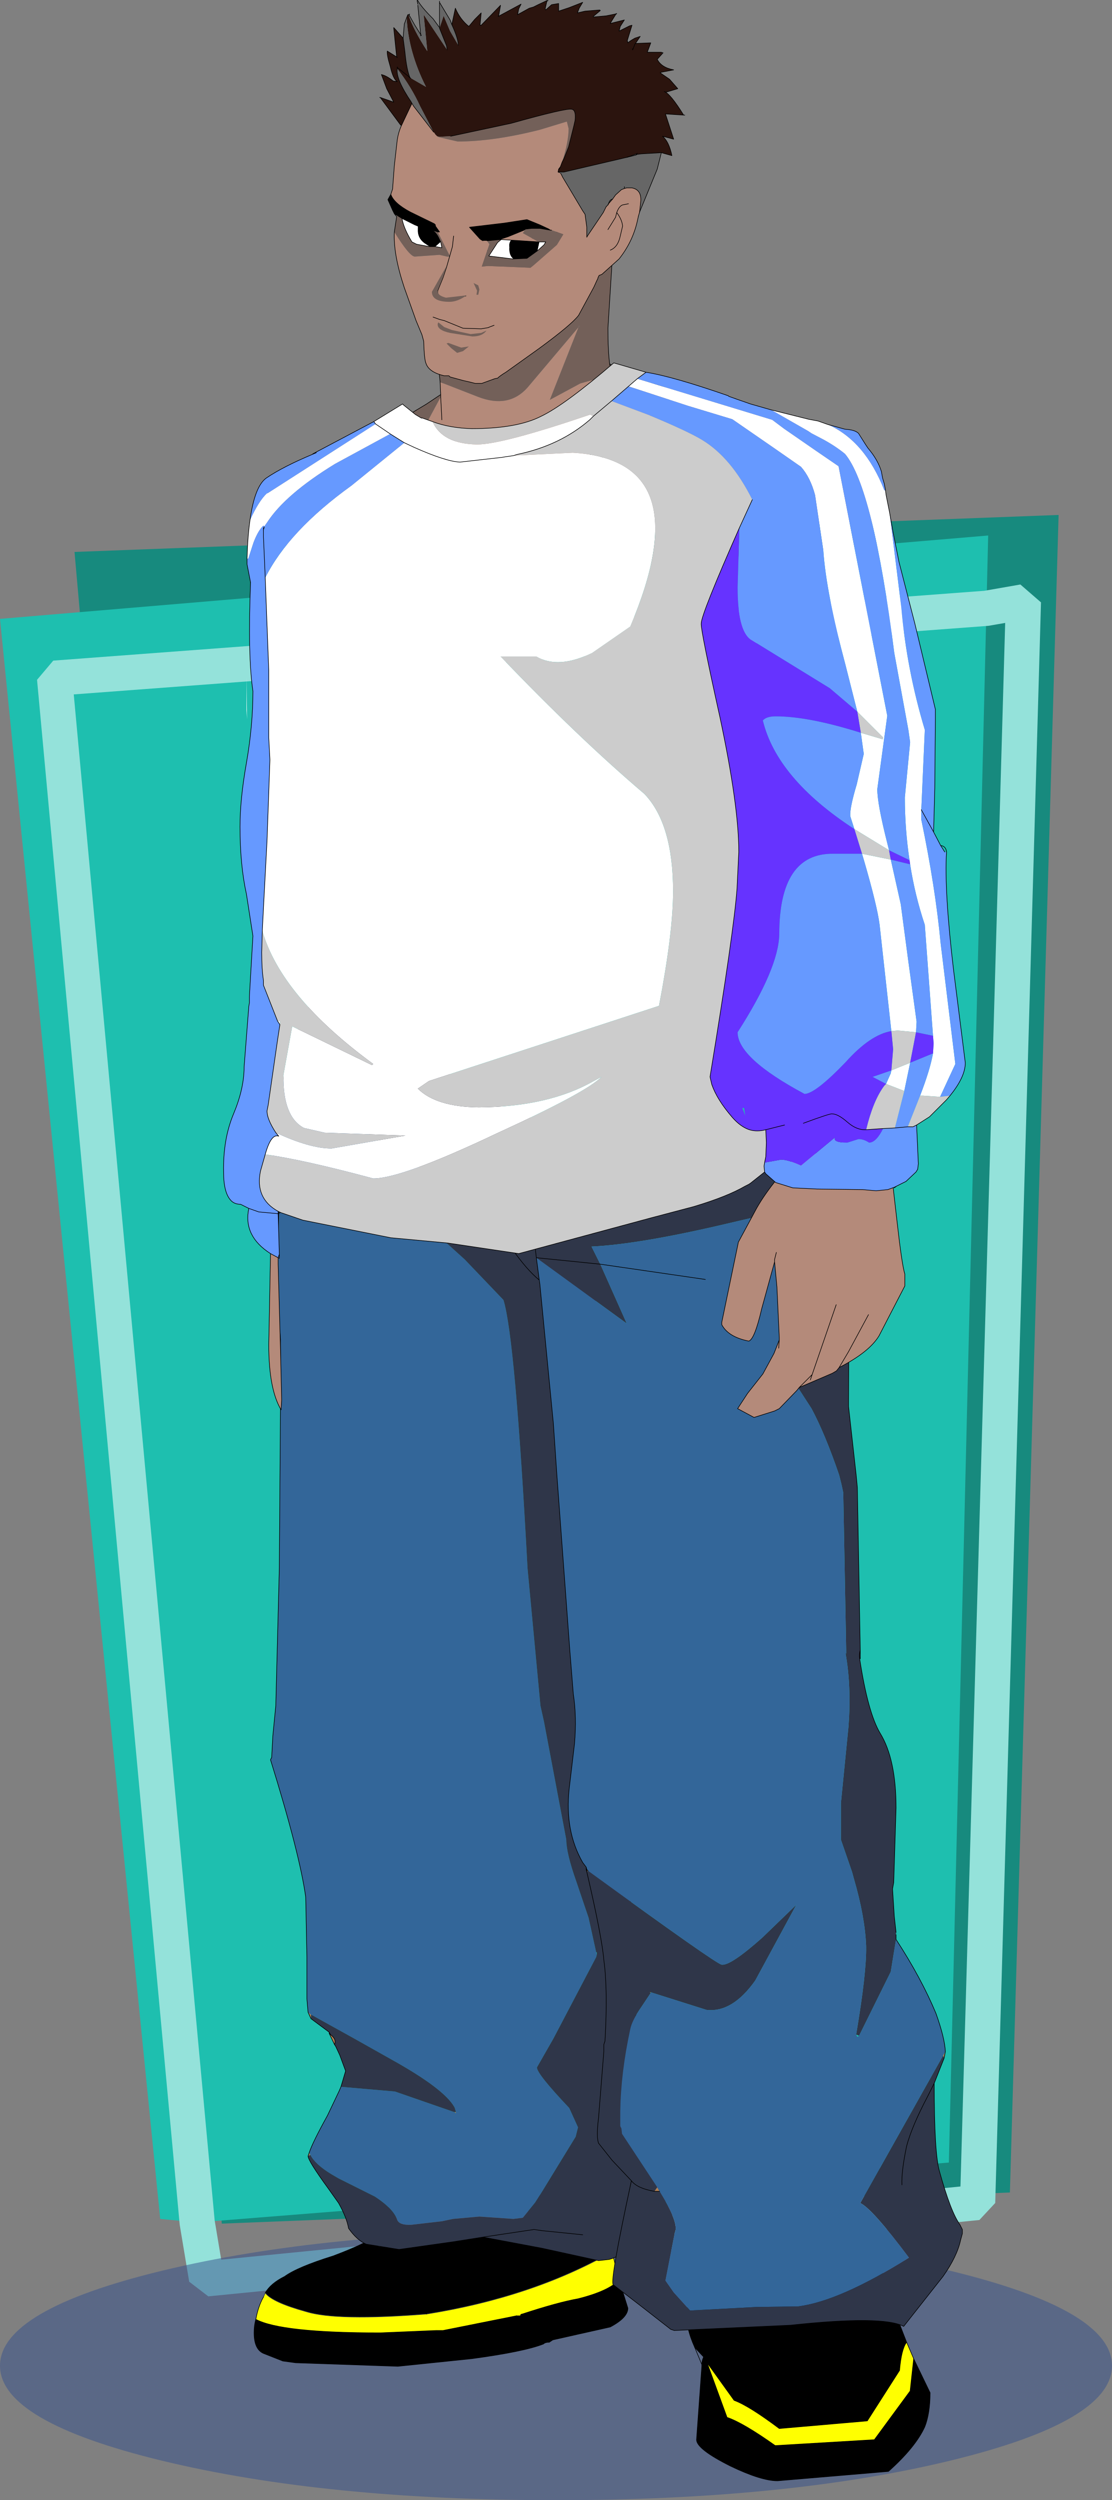 <?xml version="1.0" encoding="UTF-8" standalone="no"?>
<svg xmlns:xlink="http://www.w3.org/1999/xlink" height="212.9px" width="94.75px" xmlns="http://www.w3.org/2000/svg">
  <rect width="100%" height="100%" fill="#808080" stroke="none"/>
  <g transform="matrix(1.0, 0.0, 0.0, 1.0, -27.25, 3.05)">
    <path d="M46.15 186.3 L33.6 43.95 117.45 40.8 113.3 183.65 46.15 186.3" fill="#178a7e" fill-rule="evenodd" stroke="none"/>
    <path d="M44.05 186.2 L40.9 185.9 27.25 49.65 111.45 42.55 111.3 48.75 108.1 181.1 44.05 186.2 31.9 54.7 111.3 48.75 31.9 54.7 44.05 186.2" fill="#1ebfaf" fill-rule="evenodd" stroke="none"/>
    <path d="M111.3 48.75 L114.45 48.2 110.55 184.5 44.85 191.0 44.05 186.2 31.9 54.7 111.3 48.75" fill="none" stroke="#94e2da" stroke-linecap="round" stroke-linejoin="bevel" stroke-width="3.0"/>
    <path d="M108.15 190.3 Q122.0 193.65 122.0 198.4 122.0 203.15 108.15 206.5 94.25 209.85 74.6 209.85 55.0 209.85 41.1 206.5 27.25 203.15 27.25 198.4 27.25 193.65 41.1 190.3 55.0 186.95 74.6 186.95 94.25 186.95 108.15 190.3" fill="#37528c" fill-opacity="0.514" fill-rule="evenodd" stroke="none"/>
    <path d="M80.0 191.1 L80.75 193.5 Q80.75 194.3 79.25 195.1 L76.35 195.75 74.35 196.2 74.05 196.4 Q73.7 196.4 73.55 196.55 71.9 197.2 67.45 197.8 L61.15 198.45 52.45 198.15 51.35 198.0 49.7 197.35 Q48.9 197.0 48.9 195.6 48.9 194.95 49.05 194.45 51.2 195.6 59.65 195.6 L64.4 195.4 65.0 195.4 71.25 194.15 71.6 194.15 Q71.6 194.0 71.75 194.0 74.8 193.0 76.5 192.7 79.1 192.05 80.0 191.1 M79.4 188.7 Q72.65 192.55 63.6 194.0 55.95 194.6 53.35 193.8 50.45 193.0 49.85 192.2 50.3 191.4 51.5 190.8 52.6 190.0 55.65 189.05 58.7 187.9 59.35 187.25 59.95 186.65 59.5 187.25 59.2 188.4 59.65 188.25 L59.8 188.25 Q62.25 186.8 63.6 186.45 L74.05 185.85 76.5 186.15 78.8 186.45 79.4 188.7 M63.6 194.0 Q62.4 191.25 61.15 190.3 60.1 189.35 59.8 188.25 60.1 189.35 61.15 190.3 62.4 191.25 63.6 194.0" fill="#000000" fill-rule="evenodd" stroke="none"/>
    <path d="M80.0 191.1 Q79.1 192.05 76.5 192.7 74.8 193.0 71.75 194.0 71.6 194.0 71.6 194.15 L71.25 194.15 65.0 195.4 64.4 195.4 59.65 195.6 Q51.2 195.6 49.05 194.45 49.25 193.35 49.7 192.55 L49.85 192.2 Q50.45 193.0 53.35 193.8 55.95 194.6 63.6 194.0 72.65 192.55 79.4 188.7 L80.0 191.1" fill="#ffff00" fill-rule="evenodd" stroke="none"/>
    <path d="M74.35 196.2 L76.35 195.75 79.25 195.1 Q80.75 194.3 80.75 193.5 L80.0 191.1 Q79.1 192.05 76.5 192.7 74.8 193.0 71.75 194.0 71.6 194.0 71.6 194.15 L71.25 194.15 M73.55 196.55 Q73.7 196.4 74.05 196.4 M80.0 191.1 L79.4 188.7 78.8 186.45 76.5 186.15 74.05 185.85 63.6 186.45 Q62.25 186.8 59.8 188.25 L59.65 188.25 Q59.2 188.4 59.5 187.25" fill="none" stroke="#000000" stroke-linecap="round" stroke-linejoin="round" stroke-width="0.05"/>
    <path d="M74.05 196.4 L74.35 196.2" fill="none" stroke="#000000" stroke-linecap="square" stroke-linejoin="bevel" stroke-width="0.05"/>
    <path d="M79.4 188.7 Q72.65 192.55 63.6 194.0 55.95 194.6 53.35 193.8 50.45 193.0 49.85 192.2 L49.7 192.55" fill="none" stroke="#2f3649" stroke-linecap="round" stroke-linejoin="round" stroke-width="0.05"/>
    <path d="M71.25 194.15 L65.0 195.4 64.4 195.4 59.65 195.6 Q51.2 195.6 49.05 194.45 49.25 193.35 49.7 192.55" fill="none" stroke="#000000" stroke-linecap="square" stroke-linejoin="bevel" stroke-width="0.05"/>
    <path d="M49.05 194.45 Q48.9 194.95 48.9 195.6 48.9 197.0 49.7 197.35 L51.35 198.0 52.45 198.15 61.15 198.45 67.45 197.8 Q71.9 197.2 73.55 196.55" fill="none" stroke="#000000" stroke-linecap="round" stroke-linejoin="bevel" stroke-width="0.05"/>
    <path d="M59.8 188.25 Q60.1 189.35 61.15 190.3 62.4 191.25 63.6 194.0 M59.5 187.25 Q59.95 186.65 59.35 187.25 58.7 187.9 55.65 189.05 52.6 190.0 51.5 190.8 50.3 191.4 49.85 192.2 M59.5 187.25 Q59.5 187.75 59.8 188.25" fill="none" stroke="#000000" stroke-linecap="round" stroke-linejoin="bevel" stroke-width="0.05"/>
    <path d="M98.85 186.95 L98.7 187.1 97.9 186.95 98.85 186.95" fill="#ffffff" fill-rule="evenodd" stroke="none"/>
    <path d="M86.45 196.85 Q85.65 195.1 85.8 193.8 L86.15 189.85 86.45 187.6 88.25 187.9 98.7 187.1 98.85 186.95 101.6 187.1 102.5 190.6 102.5 191.25 104.5 196.4 Q104.05 197.0 103.9 198.8 L101.15 203.1 93.65 203.75 Q91.05 201.8 89.8 201.35 L87.5 198.15 89.2 202.8 Q90.55 203.25 93.3 205.2 L101.75 204.7 104.8 200.55 105.1 197.8 106.5 200.7 Q106.5 202.45 106.05 203.6 105.25 205.35 102.95 207.4 L93.5 208.2 Q92.1 208.2 89.5 206.95 86.6 205.5 86.6 204.7 L87.05 198.45 87.05 198.3 Q87.05 198.0 87.2 197.65 L86.45 196.85 M87.5 198.15 L87.2 197.65 87.5 198.15" fill="#000000" fill-rule="evenodd" stroke="none"/>
    <path d="M87.5 198.15 L89.8 201.35 Q91.05 201.8 93.65 203.75 L101.15 203.1 103.9 198.8 Q104.05 197.0 104.5 196.4 L105.1 197.8 104.8 200.55 101.75 204.7 93.3 205.2 Q90.55 203.25 89.2 202.8 L87.5 198.15" fill="#ffff00" fill-rule="evenodd" stroke="none"/>
    <path d="M98.7 187.1 L88.25 187.9 86.45 187.6 86.15 189.85 85.8 193.8 Q85.65 195.1 86.45 196.85 L87.05 198.3 87.05 198.45 86.6 204.7 Q86.6 205.5 89.5 206.95 92.1 208.2 93.5 208.2 L102.95 207.4 Q105.25 205.35 106.05 203.6 106.5 202.45 106.5 200.7 L105.1 197.8 104.5 196.4 102.5 191.25 102.5 190.6 101.6 187.1 98.85 186.95 97.9 186.95 98.7 187.1 M87.2 197.65 Q87.05 198.0 87.05 198.3" fill="none" stroke="#000000" stroke-linecap="round" stroke-linejoin="round" stroke-width="0.05"/>
    <path d="M86.45 196.85 L87.2 197.65 87.5 198.15 89.8 201.35 Q91.05 201.8 93.65 203.75 L101.15 203.1 103.9 198.8 Q104.05 197.0 104.5 196.4 M105.1 197.8 L104.8 200.55 101.75 204.7 93.3 205.2 Q90.55 203.25 89.2 202.8 L87.5 198.15" fill="none" stroke="#000000" stroke-linecap="round" stroke-linejoin="round" stroke-width="0.05"/>
    <path d="M53.5 168.3 L53.75 168.5 53.75 168.85 53.5 168.3 M66.1 176.8 L66.1 176.9 65.95 176.8 66.1 176.8 M53.6 180.25 L53.7 180.45 53.5 180.55 53.6 180.25 M55.3 170.1 L55.4 170.2 Q55.95 170.6 55.75 171.05 L55.3 170.1" fill="#b07f54" fill-rule="evenodd" stroke="none"/>
    <path d="M67.4 98.85 L67.55 98.9 67.4 98.9 67.4 98.85" fill="#eaa317" fill-rule="evenodd" stroke="none"/>
    <path d="M51.85 87.0 Q55.65 91.55 60.65 94.95 62.65 96.25 65.1 97.55 L67.4 98.85 67.4 98.9 64.95 99.2 61.6 99.45 66.85 104.2 70.15 107.65 Q71.15 110.9 72.2 130.5 L73.3 142.2 73.6 143.55 75.5 153.6 Q75.5 154.75 76.35 157.15 L77.4 160.25 78.05 163.2 78.1 163.4 78.05 163.6 74.4 170.55 73.0 173.0 Q73.0 173.55 75.75 176.45 L76.5 178.1 76.3 178.9 73.45 183.55 72.85 184.5 71.8 185.8 71.0 185.9 68.1 185.7 65.85 185.9 64.9 186.1 62.3 186.4 Q61.3 186.45 61.1 186.0 60.8 185.05 59.2 184.0 L56.1 182.45 55.5 182.1 Q54.1 181.25 53.7 180.45 L53.6 180.25 Q53.9 179.35 55.15 177.1 L56.15 175.0 56.3 174.65 60.9 175.05 65.95 176.8 66.1 176.9 66.1 176.8 66.0 176.45 65.95 176.35 Q65.05 174.8 60.65 172.35 L57.45 170.55 53.75 168.5 53.5 168.3 53.4 167.15 53.4 163.6 53.3 158.5 Q52.8 154.85 50.3 146.8 L50.4 146.6 50.5 144.75 50.75 142.2 51.05 130.5 51.15 116.5 51.15 114.75 51.15 111.0 51.0 109.25 50.95 108.8 50.85 108.6 50.85 108.5 51.0 100.1 50.4 94.95 Q50.95 90.25 51.85 87.0" fill="#336699" fill-rule="evenodd" stroke="none"/>
    <path d="M51.85 87.0 Q52.75 83.95 53.85 82.25 67.15 88.35 66.85 89.95 L66.85 90.5 Q69.2 90.6 72.45 92.2 76.35 94.15 76.75 96.45 L77.6 102.55 Q78.15 107.8 78.1 111.3 78.1 114.75 77.25 117.8 L76.75 119.4 76.9 130.5 78.8 145.0 79.15 148.2 79.3 152.75 Q79.6 156.1 80.2 157.4 L80.95 158.8 81.05 159.05 81.2 159.25 81.7 164.85 81.3 170.55 81.05 173.1 80.95 174.1 81.05 174.55 81.3 176.0 Q81.65 177.8 82.15 178.9 L82.25 179.05 Q82.6 179.8 83.9 181.15 L84.3 181.8 84.7 182.9 84.3 183.7 Q81.75 188.65 79.15 189.35 L78.25 189.45 73.45 188.4 68.4 187.45 65.85 187.85 61.25 188.5 58.45 188.05 Q57.65 187.7 56.95 186.7 56.8 185.8 56.1 184.55 L55.25 183.35 Q53.5 180.95 53.5 180.55 L53.7 180.45 Q54.1 181.25 55.5 182.1 L56.1 182.45 59.2 184.0 Q60.8 185.05 61.1 186.0 61.3 186.45 62.3 186.4 L64.9 186.1 65.85 185.9 68.1 185.7 71.0 185.9 71.8 185.8 72.85 184.5 73.45 183.55 76.3 178.9 76.5 178.1 75.75 176.45 Q73.0 173.55 73.0 173.0 L74.4 170.55 78.05 163.6 78.1 163.4 78.1 163.2 78.05 163.2 77.4 160.25 76.35 157.15 Q75.5 154.75 75.5 153.6 L73.6 143.55 73.3 142.2 72.2 130.5 Q71.15 110.9 70.15 107.65 L66.85 104.2 61.6 99.45 64.95 99.2 67.4 98.9 67.55 98.9 67.4 98.85 65.1 97.55 Q62.65 96.25 60.65 94.95 55.65 91.55 51.85 87.0 M70.15 102.0 L64.95 99.2 70.15 102.0 M53.75 168.5 L57.45 170.55 60.65 172.35 Q65.05 174.8 65.95 176.35 L66.0 176.45 66.1 176.8 65.95 176.8 60.9 175.05 56.3 174.65 56.7 173.3 56.2 171.95 55.85 171.2 55.75 171.05 Q55.95 170.6 55.4 170.2 L55.3 170.0 53.75 168.85 53.75 168.5 M76.75 119.4 L76.05 113.95 76.75 119.4 M76.9 187.25 L73.45 186.9 72.75 186.8 68.4 187.45 72.75 186.8 73.45 186.9 76.9 187.25" fill="#2f3649" fill-rule="evenodd" stroke="none"/>
    <path d="M53.85 82.25 Q52.75 83.95 51.85 87.0 50.95 90.25 50.4 94.95 L51.0 100.1 50.85 108.5 50.85 108.6 50.95 108.8 51.0 109.25 51.15 111.0 51.15 114.75 51.15 116.5 51.05 130.5 50.75 142.2 50.5 144.75 50.4 146.6 50.3 146.8 Q52.8 154.85 53.3 158.5 L53.4 163.6 53.4 167.15 53.5 168.3 53.75 168.85 55.3 170.0 55.3 170.1 55.75 171.05 55.85 171.2 56.2 171.95 56.7 173.3 56.3 174.65 56.15 175.0 55.15 177.1 Q53.9 179.35 53.6 180.25 L53.5 180.55 Q53.5 180.95 55.25 183.35 L56.1 184.55 Q56.8 185.8 56.95 186.7 57.65 187.7 58.45 188.05 L61.25 188.5 65.85 187.85 68.4 187.45 72.75 186.8 73.45 186.9 76.9 187.25 M64.95 99.2 L70.15 102.0 M76.75 119.4 L76.9 130.5 78.8 145.0 79.15 148.2 79.3 152.75 Q79.6 156.1 80.2 157.4 L80.95 158.8 81.05 159.05 81.2 159.25 81.7 164.85 81.3 170.55 81.05 173.1 80.95 174.1 81.05 174.55 81.3 176.0 Q81.65 177.8 82.15 178.9 L82.25 179.05 Q82.6 179.8 83.9 181.15 L84.3 181.8 84.7 182.9 84.3 183.7 Q81.75 188.65 79.15 189.35 L78.25 189.45 73.45 188.4 68.4 187.45 M76.05 113.95 L76.75 119.4 M50.85 108.5 L50.75 108.1 M55.4 170.2 L55.3 170.0 M55.4 170.2 Q55.95 170.6 55.75 171.05" fill="none" stroke="#000000" stroke-linecap="round" stroke-linejoin="round" stroke-width="0.05"/>
    <path d="M50.75 108.1 L50.75 108.5 50.85 108.5" fill="none" stroke="#000000" stroke-linecap="round" stroke-linejoin="round" stroke-width="0.05"/>
    <path d="M107.8 171.65 L107.7 172.2 107.6 172.0 107.8 171.65 M77.35 156.25 L77.25 156.35 77.25 156.25 77.35 156.25 M83.45 183.55 L83.0 183.55 83.25 183.2 83.45 183.55 M72.35 98.2 L72.55 98.4 72.35 98.4 72.35 98.2" fill="#b07f54" fill-rule="evenodd" stroke="none"/>
    <path d="M77.25 156.25 L77.25 156.15 77.35 156.25 77.25 156.25 M82.7 166.65 L82.6 166.6 82.7 166.6 82.7 166.65" fill="#eaa317" fill-rule="evenodd" stroke="none"/>
    <path d="M100.2 170.2 Q101.1 164.9 101.05 162.65 100.95 160.15 100.0 156.9 L99.85 156.35 98.9 153.6 98.9 150.5 99.55 143.95 Q99.8 140.55 99.3 137.75 L99.35 137.75 99.35 137.45 99.1 124.05 98.95 123.35 98.75 122.55 Q97.55 119.05 96.4 116.9 L94.75 114.35 Q94.2 113.6 94.35 112.6 L95.3 107.8 95.85 105.95 96.25 104.6 95.85 99.6 89.4 101.1 Q81.8 102.9 77.65 103.1 L78.4 104.6 72.95 104.05 78.4 104.6 80.65 109.65 72.95 104.05 72.8 102.75 72.55 100.2 72.5 99.6 72.45 98.85 72.35 98.4 72.55 98.4 72.35 98.2 72.25 97.35 72.1 94.95 72.55 94.6 72.95 94.5 Q74.15 94.25 76.25 94.5 L76.85 94.6 Q79.9 94.95 85.6 94.6 L98.85 93.05 99.6 106.4 99.55 116.25 99.55 116.7 100.2 122.55 100.3 123.6 100.55 137.45 Q100.45 137.8 100.5 138.2 100.45 137.8 100.55 137.45 L100.55 138.2 100.5 138.2 Q101.2 142.8 102.25 144.55 103.6 146.75 103.6 150.9 L103.4 157.25 103.3 157.8 103.45 160.15 103.6 161.5 103.6 161.7 103.6 162.1 103.4 163.3 103.15 164.85 100.45 170.3 100.2 170.2 M77.2 100.85 L74.4 99.4 74.15 98.4 Q75.15 95.75 76.25 94.5 75.15 95.75 74.15 98.4 L74.4 99.4 77.2 100.85 M107.7 172.2 L106.85 174.35 Q106.85 180.35 107.3 181.85 108.25 185.3 109.05 186.4 L109.25 186.8 109.25 187.15 109.1 187.7 Q108.8 189.1 107.6 190.8 L104.25 195.05 Q102.5 194.1 94.6 194.95 L84.7 195.4 84.4 195.3 81.9 193.35 79.5 191.5 Q79.2 191.2 81.05 182.65 L79.4 180.9 78.25 179.45 Q78.05 178.9 78.25 177.3 L78.7 171.65 78.8 171.65 78.7 171.05 78.8 170.75 Q79.05 166.35 78.7 163.85 78.55 161.95 77.25 156.35 L77.35 156.25 Q88.35 164.25 88.75 164.25 89.5 164.35 92.2 161.95 L95.1 159.15 91.6 165.6 Q89.65 168.35 87.45 168.1 L82.7 166.6 82.6 166.6 82.7 166.65 81.9 167.85 Q81.1 169.0 80.95 169.75 80.15 173.45 80.1 176.75 L80.1 178.0 80.2 178.2 80.25 178.65 83.25 183.2 83.0 183.55 83.45 183.55 Q85.15 186.3 84.75 187.05 L83.95 191.15 84.65 192.15 86.05 193.7 91.65 193.4 95.25 193.35 Q98.8 192.9 104.7 189.2 101.55 185.0 100.55 184.55 L107.6 172.0 107.7 172.2 M104.1 183.0 Q104.05 181.85 104.5 179.7 104.95 178.0 106.3 175.45 L106.85 174.35 106.3 175.45 Q104.95 178.0 104.5 179.7 104.05 181.85 104.1 183.0 M81.05 182.65 Q81.55 183.3 83.0 183.55 81.55 183.3 81.05 182.65 M72.8 102.75 L73.8 101.85 Q74.5 101.15 74.6 100.55 L74.4 99.4 72.55 98.4 74.4 99.4 74.6 100.55 Q74.5 101.15 73.8 101.85 L72.8 102.75" fill="#2f3649" fill-rule="evenodd" stroke="none"/>
    <path d="M78.4 104.6 L77.65 103.1 Q81.8 102.9 89.4 101.1 L95.85 99.6 96.25 104.6 95.85 105.95 95.3 107.8 94.35 112.6 Q94.2 113.6 94.75 114.35 L96.4 116.9 Q97.55 119.05 98.75 122.55 L98.95 123.35 99.1 124.05 99.35 137.45 99.35 137.75 99.3 137.75 Q99.8 140.55 99.55 143.95 L98.9 150.5 98.9 153.6 99.85 156.35 100.0 156.9 Q100.95 160.15 101.05 162.65 101.1 164.9 100.2 170.2 L100.3 170.4 100.45 170.3 103.15 164.85 103.4 163.3 103.6 162.1 Q105.75 165.4 107.0 168.4 107.75 170.5 107.8 171.65 L107.6 172.0 100.55 184.55 Q101.55 185.0 104.7 189.2 98.8 192.9 95.25 193.35 L91.65 193.4 86.05 193.7 84.65 192.15 83.95 191.15 84.75 187.05 Q85.15 186.3 83.45 183.55 L83.25 183.2 80.25 178.65 80.2 178.2 80.1 178.0 80.1 176.75 Q80.15 173.45 80.95 169.75 81.1 169.0 81.9 167.85 L82.7 166.65 82.7 166.6 87.45 168.1 Q89.65 168.35 91.6 165.6 L95.1 159.15 92.2 161.95 Q89.5 164.35 88.75 164.25 88.35 164.25 77.35 156.25 L77.25 156.15 77.2 155.95 76.9 155.55 Q75.35 152.85 75.75 149.25 L76.2 145.45 Q76.4 143.15 76.1 141.2 L75.8 137.45 74.7 122.55 74.4 118.15 73.25 106.3 73.2 105.95 72.95 104.05 80.65 109.65 78.4 104.6 87.35 105.9 78.4 104.6" fill="#336699" fill-rule="evenodd" stroke="none"/>
    <path d="M103.6 162.1 L103.6 161.7 M103.6 161.5 L103.45 160.15 103.3 157.8 103.4 157.25 103.6 150.9 Q103.6 146.75 102.25 144.55 101.2 142.8 100.5 138.2 100.45 137.8 100.55 137.45 L100.3 123.6 100.2 122.55 99.55 116.7 99.55 116.25 99.6 106.4 98.85 93.05 M76.85 94.6 L76.25 94.5 Q75.15 95.75 74.15 98.4 L74.4 99.4 77.2 100.85 M100.55 138.2 L100.55 137.45 M103.6 162.1 Q105.75 165.4 107.0 168.4 107.75 170.5 107.8 171.65 L107.7 172.2 106.85 174.35 Q106.85 180.35 107.3 181.85 108.25 185.3 109.05 186.4 L109.25 186.8 109.25 187.15 109.1 187.7 Q108.8 189.1 107.6 190.8 L104.25 195.05 Q102.5 194.1 94.6 194.95 L84.7 195.4 84.4 195.3 81.9 193.35 79.5 191.5 Q79.2 191.2 81.05 182.65 L79.4 180.9 78.25 179.45 Q78.05 178.9 78.25 177.3 L78.7 171.65 78.7 171.05 78.8 170.75 Q79.05 166.35 78.7 163.85 78.55 161.95 77.25 156.35 L77.2 156.15 77.2 155.95 76.9 155.55 Q75.35 152.85 75.75 149.25 L76.2 145.45 Q76.4 143.15 76.1 141.2 L75.8 137.45 74.7 122.55 74.4 118.15 73.25 106.3 73.2 105.95 Q72.15 105.1 70.85 103.25 69.35 101.3 69.5 100.7 L70.6 98.05 70.85 97.1 Q68.55 95.25 67.8 93.4 M77.25 156.35 L77.25 156.25 77.25 156.15 77.2 156.15 M83.45 183.55 L83.0 183.55 Q81.55 183.3 81.05 182.65 M106.85 174.35 L106.3 175.45 Q104.95 178.0 104.5 179.7 104.05 181.85 104.1 183.0 M72.35 98.2 L72.55 98.4 74.4 99.4 74.6 100.55 Q74.5 101.15 73.8 101.85 L72.8 102.75 72.95 104.05 78.4 104.6 87.35 105.9 M72.55 91.75 L71.55 94.5 70.85 97.1 72.35 98.2 M77.35 156.25 L77.25 156.15 77.2 155.95 M72.95 104.05 L73.2 105.95" fill="none" stroke="#000000" stroke-linecap="round" stroke-linejoin="round" stroke-width="0.05"/>
    <path d="M83.35 31.85 L82.4 32.55 77.15 35.95 77.0 36.0 75.1 36.3 74.2 36.3 68.95 35.9 Q66.45 35.2 63.75 32.7 L64.8 30.75 64.9 32.7 64.8 30.75 64.8 30.55 64.75 29.5 65.05 29.6 68.0 30.75 Q70.6 31.75 72.2 29.95 L76.55 24.8 74.1 31.0 76.7 29.6 77.95 29.25 Q78.1 30.05 79.25 30.7 80.7 31.6 83.35 31.85" fill="#b48a7a" fill-rule="evenodd" stroke="none"/>
    <path d="M64.0 19.65 Q69.45 18.0 74.9 16.65 L79.6 15.6 79.6 17.7 79.5 17.7 79.05 24.9 Q79.05 26.85 79.2 27.95 L82.7 29.5 84.95 30.35 83.35 31.85 Q80.7 31.6 79.25 30.7 78.1 30.05 77.95 29.25 L76.7 29.6 74.1 31.0 76.55 24.8 72.2 29.95 Q70.6 31.75 68.0 30.75 L65.05 29.6 64.75 29.5 64.75 29.45 64.6 28.05 64.0 19.65 M76.55 24.8 L76.6 24.75 76.6 24.65 76.55 24.8 M64.8 30.75 L63.75 32.7 Q66.45 35.2 68.95 35.9 L74.2 36.3 74.2 36.4 70.35 36.65 67.95 36.45 65.6 36.0 62.85 35.5 61.6 35.25 61.4 35.2 61.25 34.95 60.35 33.3 63.6 31.35 64.8 30.55 64.8 30.75 M79.4 29.0 L79.2 27.95 79.4 29.0" fill="#736059" fill-rule="evenodd" stroke="none"/>
    <path d="M79.6 15.6 L79.6 15.15 M79.6 15.6 L79.6 17.7 79.5 17.7 79.05 24.9 Q79.05 26.85 79.2 27.95 L79.4 29.0" fill="none" stroke="#000000" stroke-linecap="round" stroke-linejoin="round" stroke-width="0.05"/>
    <path d="M64.0 19.65 Q69.45 18.0 74.9 16.65 L79.6 15.6 80.45 15.4 M79.2 27.95 L82.7 29.5 84.95 30.35 83.35 31.85 82.4 32.55 77.15 35.95 77.45 36.05 79.3 35.75 M63.7 19.75 L64.0 19.65 64.6 28.05 64.75 29.45 64.75 29.5 64.8 30.55 64.8 30.75 64.9 32.7 M74.2 36.3 L75.1 36.3 77.0 36.0 77.15 35.95 M74.2 36.4 L70.35 36.65 67.95 36.45 65.6 36.0 62.85 35.5 61.6 35.25 61.4 35.2 61.25 34.95 60.35 33.3 63.6 31.35 64.8 30.55 M74.2 36.4 L75.1 36.3 77.45 36.05" fill="none" stroke="#000000" stroke-linecap="round" stroke-linejoin="round" stroke-width="0.05"/>
    <path d="M93.25 104.4 L92.15 108.4 Q91.55 111.0 91.05 111.15 89.3 110.8 88.75 109.75 L88.75 109.7 88.75 109.55 90.15 102.8 90.15 102.75 91.55 100.15 Q92.15 99.0 93.25 97.6 L94.75 95.7 95.0 95.4 95.05 95.35 98.65 94.9 Q102.15 94.9 103.05 95.6 L103.1 95.65 103.1 95.75 103.35 98.05 103.15 98.05 103.35 98.05 103.7 101.1 Q104.1 104.65 104.35 105.45 L104.35 106.45 102.95 109.15 102.15 110.7 Q101.3 112.1 98.75 113.4 L98.55 113.65 98.5 113.7 98.15 113.9 95.35 115.1 95.15 115.35 93.65 116.9 93.55 116.95 93.25 117.1 91.5 117.65 90.1 116.9 90.95 115.6 92.25 113.95 93.2 112.2 93.65 111.05 93.65 110.85 93.45 106.55 93.25 104.4 93.25 104.3 93.25 104.2 93.4 103.6 93.25 104.2 93.25 104.3 93.25 104.4 M93.6 111.75 L93.65 111.05 93.6 111.75 M96.45 114.0 L95.35 115.1 96.45 114.0 98.5 108.05 96.45 114.0 96.3 114.45 96.45 114.0 M98.75 113.4 L99.55 112.05 101.25 108.9 99.55 112.05 98.75 113.4" fill="#b48a7a" fill-rule="evenodd" stroke="none"/>
    <path d="M103.35 98.05 L103.1 95.75 103.1 95.65 103.05 95.6 Q102.15 94.9 98.65 94.9 L95.05 95.35 95.0 95.4 94.75 95.7 93.25 97.6 Q92.15 99.0 91.55 100.15 L90.15 102.75 90.15 102.8 88.75 109.55 88.75 109.7 88.75 109.75 Q89.3 110.8 91.05 111.15 91.55 111.0 92.15 108.4 L93.25 104.4 93.25 104.3 93.25 104.2 93.4 103.6 M93.25 104.4 L93.45 106.55 93.65 110.85 93.65 111.05 93.6 111.75 M103.15 98.05 L103.35 98.05 103.7 101.1 Q104.1 104.65 104.35 105.45 L104.35 106.45 102.95 109.15 102.15 110.7 Q101.3 112.1 98.75 113.4 L98.55 113.65 98.5 113.7 98.15 113.9 95.35 115.1 95.15 115.35 93.65 116.9 93.55 116.95 93.25 117.1 91.5 117.65 90.1 116.9 90.95 115.6 92.25 113.95 93.2 112.2 93.65 111.05 M101.25 108.9 L99.55 112.05 98.75 113.4 M98.5 108.05 L96.45 114.0 96.3 114.45 M95.35 115.1 L96.45 114.0" fill="none" stroke="#000000" stroke-linecap="round" stroke-linejoin="round" stroke-width="0.05"/>
    <path d="M100.3 57.55 L99.3 53.6 Q97.65 47.45 97.4 43.8 L96.7 39.1 Q96.3 37.6 95.5 36.7 L93.2 35.1 89.65 32.65 85.85 31.5 80.8 29.85 81.55 29.2 93.05 32.7 94.05 33.45 96.8 35.35 98.7 36.65 102.85 57.9 102.0 64.15 Q102.0 65.4 102.85 68.75 L103.0 69.35 100.05 67.55 99.7 66.45 Q99.65 65.75 100.25 63.75 L100.85 61.15 100.6 59.35 102.45 59.9 102.5 59.75 100.3 57.55 M100.7 69.65 L103.15 70.15 104.0 73.95 104.65 78.85 105.35 83.95 105.3 84.85 103.75 84.7 103.2 84.75 102.2 75.7 Q102.0 74.1 100.85 70.15 L100.7 69.65 M104.75 70.2 Q104.35 67.55 104.35 64.85 L104.8 60.15 104.65 59.1 103.45 52.55 Q101.65 38.45 99.25 35.6 98.45 34.95 97.45 34.4 L96.4 33.85 96.1 33.65 92.95 31.85 96.15 32.65 96.95 32.8 97.8 33.1 Q100.95 34.5 102.6 38.7 L102.7 38.7 102.75 39.1 103.05 40.6 104.05 48.7 Q104.5 53.95 106.05 59.1 L105.75 65.9 105.75 66.75 Q106.95 72.5 107.4 77.3 L108.65 87.55 107.35 90.35 105.9 90.25 105.65 90.25 Q106.5 88.05 106.75 86.65 L106.8 85.8 106.75 85.15 106.05 75.7 Q105.2 73.15 104.8 70.55 L104.75 70.2 M103.65 97.95 L103.45 98.1 103.45 98.05 103.65 97.95 M48.3 44.5 Q48.35 42.65 48.55 41.25 49.3 39.6 50.0 38.95 L50.05 38.95 59.25 33.05 59.1 32.85 61.55 31.35 61.65 31.45 62.65 32.25 63.15 32.55 63.25 32.55 64.1 32.85 Q64.95 34.75 67.9 34.8 70.05 34.8 77.55 32.25 L77.8 32.4 77.5 32.7 Q74.95 34.9 71.3 35.65 L71.0 35.75 76.05 35.5 Q86.95 36.15 80.95 50.3 L77.7 52.55 Q74.8 53.95 72.95 52.85 L69.9 52.85 Q76.5 59.75 82.15 64.55 84.6 67.1 84.6 72.85 84.6 76.35 83.4 82.6 L63.8 89.0 62.85 89.65 Q64.4 91.2 68.05 91.25 74.0 91.2 77.85 89.0 L78.5 88.65 Q77.25 89.95 69.6 93.45 61.5 97.3 59.05 97.3 53.1 95.7 49.85 95.25 50.35 93.45 51.0 93.7 L50.75 93.4 Q53.65 94.75 55.5 94.75 L61.8 93.65 54.9 93.4 53.15 93.0 Q51.35 92.05 51.4 88.5 L52.15 84.35 58.95 87.65 59.05 87.55 Q51.2 81.8 49.6 76.2 L49.75 73.3 50.0 68.6 50.25 61.65 50.15 59.75 50.15 54.05 49.85 46.15 Q51.85 42.15 57.2 38.3 L61.7 34.65 60.5 33.9 59.25 33.05 60.5 33.9 55.8 36.45 Q51.55 39.05 50.0 41.45 L49.75 41.8 49.7 41.7 Q49.25 42.1 48.85 43.15 L48.4 44.55 48.3 44.5 M102.75 89.25 L103.15 88.35 103.2 88.1 104.8 87.45 104.3 89.85 102.75 89.25 M71.0 35.75 L70.3 35.85 70.0 35.9 66.45 36.3 Q65.25 36.25 62.55 35.05 L61.7 34.65 62.55 35.05 Q65.25 36.25 66.45 36.3 L70.0 35.9 70.3 35.85 71.0 35.75 M49.75 41.9 L49.7 42.05 49.7 41.9 49.75 41.9 M48.25 54.6 L48.3 58.2 48.25 57.4 48.25 57.15 48.25 56.75 48.25 54.6 M51.1 84.2 L50.9 83.9 51.1 83.9 51.1 84.2" fill="#ffffff" fill-rule="evenodd" stroke="none"/>
    <path d="M80.8 29.85 L85.85 31.5 89.65 32.65 93.2 35.1 95.5 36.7 Q96.3 37.6 96.7 39.1 L97.4 43.8 Q97.65 47.45 99.3 53.6 L100.3 57.55 97.95 55.55 91.2 51.4 Q90.1 50.6 90.1 46.95 L90.25 41.9 91.35 39.5 Q89.55 35.9 87.05 34.4 85.8 33.65 82.55 32.3 L79.35 31.1 80.8 29.85 M100.6 59.35 L100.85 61.15 100.25 63.75 Q99.65 65.75 99.7 66.45 L100.05 67.55 Q93.45 63.25 92.25 58.3 92.55 57.95 93.35 57.95 96.15 57.95 100.6 59.35 M103.0 69.35 L102.85 68.75 Q102.0 65.4 102.0 64.15 L102.85 57.9 98.7 36.65 96.8 35.35 94.05 33.45 93.05 32.7 81.55 29.2 82.3 28.65 Q84.55 29.0 89.3 30.65 L89.35 30.7 90.05 30.95 91.2 31.35 92.95 31.85 96.1 33.65 96.4 33.85 97.45 34.4 Q98.45 34.95 99.25 35.6 101.65 38.45 103.45 52.55 L104.65 59.1 104.8 60.15 104.35 64.85 Q104.35 67.55 104.75 70.2 L103.0 69.35 M97.8 33.1 L99.25 33.5 Q100.1 33.55 100.4 33.85 L101.0 34.8 101.2 35.1 Q102.05 36.1 102.35 37.1 L102.45 37.65 102.6 38.15 102.7 38.7 102.6 38.7 Q100.95 34.5 97.8 33.1 M103.05 40.6 L103.35 42.3 103.85 44.8 105.2 50.05 106.95 57.35 106.95 58.2 106.9 64.05 106.8 67.8 107.4 68.95 107.75 69.5 107.9 69.5 Q107.7 72.8 108.5 79.55 L109.5 87.45 Q109.5 88.65 108.2 90.25 L107.35 90.35 108.65 87.55 107.4 77.3 Q106.95 72.5 105.75 66.75 L105.75 65.9 106.05 59.1 Q104.5 53.95 104.05 48.7 L103.05 40.6 M105.35 92.75 L105.5 96.05 105.45 96.45 105.45 96.5 105.3 96.75 104.45 97.55 103.65 97.95 103.45 98.05 102.9 98.25 101.9 98.35 100.75 98.25 96.85 98.2 94.8 98.1 93.35 97.65 92.5 96.9 92.4 96.75 92.35 96.25 92.4 95.95 93.8 95.7 Q94.4 95.7 95.5 96.2 L98.4 93.8 Q98.2 94.25 99.45 94.25 L100.4 93.95 Q100.85 93.95 101.3 94.25 101.9 94.25 102.5 93.05 L103.5 93.0 104.3 89.85 104.8 87.45 106.75 86.65 Q106.5 88.05 105.65 90.25 L104.6 92.9 105.05 92.9 105.35 92.75 M50.95 100.3 L51.05 103.75 51.05 104.1 50.95 104.05 51.05 103.75 50.95 104.05 50.3 103.7 Q47.95 102.2 48.45 99.85 L47.75 99.5 Q47.25 99.5 46.95 99.2 46.3 98.55 46.3 96.75 46.25 93.95 47.15 91.8 48.05 89.65 48.05 87.8 L48.45 82.65 48.5 82.35 48.5 81.8 48.8 76.65 48.25 73.1 Q47.7 70.6 47.7 67.35 47.7 65.0 48.25 61.9 48.8 58.75 48.8 55.8 48.35 52.8 48.6 46.55 L48.3 45.0 48.3 44.95 48.3 44.5 48.4 44.55 48.85 43.15 Q49.25 42.1 49.7 41.7 L49.75 41.8 50.0 41.45 Q51.55 39.05 55.8 36.45 L60.5 33.9 61.7 34.65 57.2 38.3 Q51.85 42.15 49.85 46.15 L49.7 42.7 49.7 42.15 49.7 42.7 49.85 46.15 50.15 54.05 50.15 59.75 50.25 61.65 50.0 68.6 49.75 73.3 49.6 76.2 49.55 78.05 Q49.55 79.5 49.7 80.45 L49.7 80.85 50.9 83.9 51.1 84.2 50.9 85.5 50.1 91.05 50.0 91.55 Q50.0 92.25 50.75 93.4 L51.0 93.7 Q50.35 93.45 49.85 95.25 L49.45 96.65 Q48.95 99.0 50.95 100.1 L50.95 100.3 49.3 100.15 48.45 99.85 49.3 100.15 50.95 100.3 M48.55 41.25 Q48.95 38.35 49.95 37.65 51.35 36.7 53.85 35.65 L54.2 35.5 53.9 35.6 59.1 32.85 59.25 33.05 50.05 38.95 50.0 38.95 Q49.3 39.6 48.55 41.25 M105.3 84.85 L105.35 83.95 104.65 78.85 104.0 73.95 103.15 70.15 104.8 70.55 Q105.2 73.15 106.05 75.7 L106.75 85.15 105.3 84.85 M106.8 67.8 L105.75 65.9 106.8 67.8 M103.2 84.75 Q101.4 85.05 99.3 87.4 96.7 90.1 95.8 90.1 90.1 87.05 90.1 84.85 93.6 79.4 93.65 76.5 93.65 69.6 98.25 69.65 L100.7 69.65 100.85 70.15 Q102.0 74.1 102.2 75.7 L103.2 84.75 M102.75 89.25 L101.6 88.65 103.2 88.1 103.15 88.35 102.75 89.25 M104.6 92.9 L103.5 93.0 104.6 92.9 M49.7 42.15 L49.7 42.05 49.7 42.15 M49.7 42.05 L49.75 41.9 49.7 41.9 49.7 42.05 M49.75 41.8 L49.75 41.9 49.75 41.8" fill="#6699ff" fill-rule="evenodd" stroke="none"/>
    <path d="M100.3 57.55 L102.5 59.75 102.45 59.9 100.6 59.35 100.3 57.55 M100.05 67.55 L103.0 69.35 103.15 70.15 100.7 69.65 100.05 67.55 M81.55 29.2 L80.8 29.85 79.35 31.1 82.55 32.3 Q85.8 33.65 87.05 34.4 89.55 35.9 91.35 39.5 L90.25 41.9 Q87.0 49.25 87.0 50.05 86.95 50.6 88.6 58.05 90.2 65.55 90.2 69.5 L90.05 72.6 Q89.8 76.15 87.75 88.65 L87.9 89.3 Q88.35 90.6 89.65 92.1 90.35 92.9 91.1 93.15 91.75 93.35 92.5 93.15 L92.55 94.25 92.5 95.45 92.4 95.95 92.35 96.25 92.4 96.75 91.2 97.7 91.05 97.8 90.75 97.95 Q89.2 98.85 86.35 99.7 L82.75 100.65 71.45 103.7 65.4 102.8 60.55 102.35 53.05 100.85 51.15 100.2 50.95 100.1 Q48.95 99.0 49.45 96.65 L49.85 95.25 Q53.1 95.7 59.05 97.3 61.5 97.3 69.6 93.45 77.25 89.95 78.5 88.65 L77.85 89.0 Q74.0 91.2 68.05 91.25 64.4 91.2 62.85 89.65 L63.8 89.0 83.4 82.6 Q84.6 76.35 84.6 72.85 84.6 67.1 82.15 64.55 76.5 59.75 69.9 52.85 L72.95 52.85 Q74.8 53.95 77.7 52.55 L80.95 50.3 Q86.95 36.15 76.05 35.5 L71.0 35.75 71.3 35.65 Q74.95 34.9 77.5 32.7 L77.8 32.4 77.55 32.25 Q70.05 34.8 67.9 34.8 64.95 34.75 64.1 32.85 65.55 33.4 67.45 33.45 71.3 33.45 73.35 32.4 75.35 31.45 79.55 27.85 L82.3 28.65 81.55 29.2 M108.2 90.25 L107.9 90.6 106.45 92.05 105.35 92.75 105.05 92.9 104.6 92.9 105.65 90.25 105.9 90.25 107.35 90.35 108.2 90.25 M102.5 93.05 L101.05 93.15 Q101.65 90.65 102.6 89.4 L102.75 89.25 104.3 89.85 103.5 93.0 102.5 93.05 M103.2 88.1 L103.35 86.3 103.2 84.75 103.75 84.7 105.3 84.85 104.8 87.45 103.2 88.1 M77.8 32.4 L79.35 31.1 77.8 32.4 M49.6 76.2 Q51.2 81.8 59.05 87.55 L58.95 87.65 52.15 84.35 51.4 88.5 Q51.35 92.05 53.15 93.0 L54.9 93.4 61.8 93.65 55.5 94.75 Q53.65 94.75 50.75 93.4 50.0 92.25 50.0 91.55 L50.1 91.05 50.9 85.5 51.1 84.2 51.1 83.9 50.9 83.9 49.7 80.85 49.7 80.45 Q49.55 79.5 49.55 78.05 L49.6 76.2" fill="#cccccc" fill-rule="evenodd" stroke="none"/>
    <path d="M90.25 41.9 L90.1 46.95 Q90.1 50.6 91.2 51.4 L97.95 55.55 100.3 57.55 100.6 59.35 Q96.15 57.95 93.35 57.95 92.55 57.95 92.25 58.3 93.45 63.25 100.05 67.55 L100.7 69.65 98.25 69.65 Q93.65 69.6 93.65 76.5 93.6 79.4 90.1 84.85 90.1 87.05 95.8 90.1 96.7 90.1 99.3 87.4 101.4 85.05 103.2 84.75 L103.35 86.3 103.2 88.1 101.6 88.65 102.75 89.25 102.6 89.4 Q101.65 90.65 101.05 93.15 100.25 93.2 99.45 92.5 98.65 91.8 98.15 91.8 98.0 91.75 95.7 92.6 98.0 91.75 98.15 91.8 98.65 91.8 99.45 92.5 100.25 93.2 101.05 93.15 L102.5 93.05 Q101.9 94.25 101.3 94.25 100.85 93.95 100.4 93.95 L99.45 94.25 Q98.2 94.25 98.4 93.8 L95.5 96.2 Q94.4 95.7 93.8 95.7 L92.4 95.95 92.5 95.45 92.55 94.25 92.5 93.15 Q91.75 93.35 91.1 93.15 90.35 92.9 89.65 92.1 88.35 90.6 87.9 89.3 L87.75 88.65 Q89.8 76.15 90.05 72.6 L90.2 69.5 Q90.2 65.55 88.6 58.05 86.95 50.6 87.0 50.05 87.0 49.25 90.25 41.9 M103.15 70.15 L103.0 69.35 104.75 70.2 104.8 70.55 103.15 70.15 M105.3 84.85 L106.75 85.15 106.8 85.8 106.75 86.65 104.8 87.45 105.3 84.85 M90.65 91.3 L90.5 91.3 90.75 91.95 90.65 91.3 M94.1 92.75 L92.5 93.15 94.1 92.75" fill="#6633ff" fill-rule="evenodd" stroke="none"/>
    <path d="M50.95 104.05 L50.95 104.6 51.15 111.9 51.25 116.15 51.2 117.0 Q50.15 115.25 50.15 111.45 L50.3 103.7 50.95 104.05" fill="#b48a7a" fill-rule="evenodd" stroke="none"/>
    <path d="M81.55 29.2 L80.8 29.85 79.35 31.1 77.8 32.4 77.5 32.7 Q74.95 34.9 71.3 35.65 L71.0 35.75 70.3 35.85 70.0 35.9 66.45 36.3 Q65.25 36.25 62.55 35.05 L61.7 34.65 60.5 33.9 59.25 33.05 59.1 32.85 61.55 31.35 61.65 31.45 62.65 32.25 63.15 32.55 63.25 32.55 64.1 32.85 Q65.55 33.4 67.45 33.45 71.3 33.45 73.35 32.4 75.35 31.45 79.55 27.85 L82.3 28.65 81.55 29.2 M91.35 39.5 L90.25 41.9 Q87.0 49.25 87.0 50.05 86.95 50.6 88.6 58.05 90.2 65.55 90.2 69.5 L90.05 72.6 Q89.8 76.15 87.75 88.65 L87.9 89.3 Q88.35 90.6 89.65 92.1 90.35 92.9 91.1 93.15 91.75 93.35 92.5 93.15 L94.1 92.75 M92.95 31.85 L91.2 31.35 90.05 30.95 89.35 30.7 89.3 30.65 Q84.55 29.0 82.3 28.65 M97.8 33.1 L96.95 32.8 96.15 32.65 92.95 31.85 M97.8 33.1 L99.25 33.5 Q100.1 33.55 100.4 33.85 L101.0 34.8 101.2 35.1 Q102.05 36.1 102.35 37.1 L102.45 37.65 102.6 38.15 102.7 38.7 102.75 39.1 103.05 40.6 103.35 42.3 103.85 44.8 105.2 50.05 106.95 57.35 106.95 58.2 106.9 64.05 106.8 67.8 107.4 68.95 Q107.85 69.0 107.9 69.5 107.7 72.8 108.5 79.55 L109.5 87.45 Q109.5 88.65 108.2 90.25 L107.9 90.6 106.45 92.05 105.35 92.75 105.5 96.05 105.45 96.45 105.45 96.5 105.3 96.75 104.45 97.55 103.65 97.95 103.45 98.1 M103.45 98.05 L102.9 98.25 101.9 98.35 100.75 98.25 96.85 98.2 94.8 98.1 93.35 97.65 92.5 96.9 92.4 96.75 91.2 97.7 91.05 97.8 90.75 97.95 Q89.2 98.85 86.35 99.7 L82.75 100.65 71.45 103.7 65.4 102.8 60.55 102.35 53.05 100.85 51.15 100.2 50.95 100.1 Q48.95 99.0 49.45 96.65 L49.85 95.25 Q50.35 93.45 51.0 93.7 L50.75 93.4 Q50.0 92.25 50.0 91.55 L50.1 91.05 50.9 85.5 51.1 84.2 50.9 83.9 49.7 80.85 49.7 80.45 Q49.55 79.5 49.55 78.05 L49.6 76.2 49.75 73.3 50.0 68.6 50.25 61.65 50.15 59.75 50.15 54.05 49.85 46.15 49.7 42.7 49.7 42.15 M48.6 46.55 L48.3 45.0 48.3 44.95 48.3 44.5 Q48.35 42.65 48.55 41.25 48.95 38.35 49.95 37.65 51.35 36.7 53.85 35.65 L54.2 35.5 M53.9 35.6 L59.1 32.85 M107.4 68.95 L107.75 69.5 M105.75 65.9 L106.8 67.8 M92.4 95.95 L92.5 95.45 92.55 94.25 92.5 93.15 M101.05 93.15 Q100.25 93.2 99.45 92.5 98.65 91.8 98.15 91.8 98.0 91.75 95.7 92.6 M92.4 96.75 L92.35 96.25 92.4 95.95 M102.5 93.05 L101.05 93.15 M103.5 93.0 L104.6 92.9 105.05 92.9 105.35 92.75 M102.5 93.05 L103.5 93.0 M103.45 98.05 L103.65 97.95 M49.7 42.05 L49.7 41.9 49.75 41.9 49.75 41.8" fill="none" stroke="#000000" stroke-linecap="round" stroke-linejoin="round" stroke-width="0.05"/>
    <path d="M51.15 100.2 L50.95 100.3 51.05 103.75 51.05 104.1 50.95 104.05 50.95 104.6 51.15 111.9 51.25 116.15 51.2 117.0 Q50.15 115.25 50.15 111.45 L50.3 103.7 Q47.95 102.2 48.45 99.85 L47.75 99.5 Q47.25 99.5 46.95 99.2 46.3 98.55 46.3 96.75 46.25 93.95 47.15 91.8 48.05 89.65 48.05 87.8 L48.45 82.65 48.5 82.35 48.5 81.8 48.8 76.65 48.25 73.1 Q47.7 70.6 47.7 67.35 47.7 65.0 48.25 61.9 48.8 58.75 48.8 55.8 48.35 52.8 48.6 46.55 M49.7 42.05 L49.7 42.15 M49.75 41.9 L49.7 42.05 M50.95 100.3 L50.95 100.1 M50.95 104.05 L51.05 103.75 M48.45 99.85 L49.3 100.15 50.95 100.3 M50.95 104.05 L50.3 103.7" fill="none" stroke="#000000" stroke-linecap="round" stroke-linejoin="round" stroke-width="0.05"/>
    <path d="M81.75 15.0 L81.65 15.35 81.55 15.8 Q81.15 17.55 80.0 19.0 L78.55 20.3 78.45 20.35 78.3 20.4 78.2 20.6 78.2 20.65 78.1 20.85 77.85 21.4 76.55 23.8 Q75.95 24.6 73.15 26.65 L70.35 28.65 Q69.85 28.95 69.65 29.15 L69.4 29.2 68.3 29.6 67.75 29.6 67.35 29.5 66.7 29.35 65.6 29.05 65.5 28.95 65.1 28.95 Q63.8 28.65 63.55 27.9 63.4 27.6 63.35 26.0 L63.2 25.45 62.7 24.25 61.7 21.45 Q60.75 18.6 60.85 16.7 62.15 18.8 62.6 18.8 L64.7 18.65 65.35 18.8 65.6 18.8 64.55 16.7 64.7 16.7 64.35 16.2 64.35 16.1 64.25 16.0 62.2 15.0 Q60.8 14.25 60.55 13.5 L60.7 13.05 60.85 11.05 61.1 8.85 Q61.2 8.2 61.45 7.65 L62.35 5.75 62.5 6.0 64.2 8.2 64.25 8.25 64.35 8.4 64.5 8.55 64.7 8.6 64.5 8.6 66.25 9.0 Q69.3 9.0 73.25 8.0 L75.55 7.3 75.7 7.9 Q75.7 9.0 75.15 10.75 L75.0 11.15 74.85 11.35 74.8 11.6 74.85 11.6 74.8 11.6 74.85 11.6 74.9 11.65 75.0 11.7 75.05 11.75 75.2 12.05 76.9 14.9 77.1 15.2 77.25 16.3 77.25 17.05 77.25 17.15 77.3 17.05 78.65 15.05 78.9 14.55 79.05 14.4 79.1 14.3 79.05 14.4 79.1 14.3 79.45 13.9 79.7 13.55 80.2 13.1 80.45 13.0 80.65 12.95 81.1 12.95 Q81.9 13.1 81.85 14.05 L81.75 15.0 M74.15 16.55 L74.0 16.45 73.25 16.1 72.15 15.65 70.2 15.95 67.25 16.3 68.15 17.3 68.3 17.4 68.4 17.45 68.75 17.45 68.95 17.75 68.3 19.65 68.85 19.6 72.45 19.75 72.7 19.55 74.7 17.8 75.25 16.9 74.25 16.55 74.15 16.55 M72.05 16.45 L71.8 16.8 73.15 17.55 70.8 17.4 69.95 17.35 69.95 17.3 70.1 17.25 70.55 17.1 71.9 16.55 72.05 16.45 M79.25 18.25 Q79.9 18.0 80.1 17.05 L80.3 16.2 Q80.25 15.65 79.8 15.05 L79.7 15.45 79.05 16.5 79.7 15.45 79.8 15.05 Q80.0 14.5 80.3 14.4 L80.8 14.3 80.3 14.4 Q80.0 14.5 79.8 15.05 80.25 15.65 80.3 16.2 L80.1 17.05 Q79.9 18.0 79.25 18.25 M66.95 22.15 L65.2 22.4 Q64.45 22.15 64.55 21.7 L65.0 20.6 65.3 19.7 65.8 17.95 65.9 17.05 65.8 17.95 65.3 19.7 65.0 20.6 64.55 21.7 Q64.45 22.15 65.2 22.4 L66.95 22.15" fill="#b48a7a" fill-rule="evenodd" stroke="none"/>
    <path d="M61.9 -1.55 L62.0 -1.8 62.05 -1.8 Q62.45 -0.55 63.65 1.3 L63.65 1.2 63.35 -1.8 63.3 -1.8 63.35 -1.8 65.35 1.2 65.3 0.85 64.7 -0.65 65.05 -1.7 65.6 -0.4 66.3 0.8 Q66.3 0.25 65.75 -0.95 L66.05 -2.35 Q66.45 -1.4 67.2 -0.8 L67.7 -1.4 68.25 -1.95 68.15 -0.9 68.25 -0.9 69.9 -2.6 69.75 -1.75 69.7 -1.65 71.65 -2.7 71.45 -2.3 71.35 -1.8 72.35 -2.35 72.7 -2.45 73.1 -2.65 73.85 -3.0 73.85 -2.95 73.7 -2.3 73.75 -2.2 74.25 -2.65 74.85 -2.75 74.85 -2.1 75.75 -2.4 76.9 -2.85 76.6 -2.35 76.45 -1.95 77.1 -2.1 78.35 -2.2 78.4 -2.15 77.8 -1.65 77.8 -1.6 78.9 -1.7 79.65 -1.85 79.7 -1.8 79.3 -1.15 79.25 -1.05 80.45 -1.35 80.1 -0.8 80.0 -0.4 80.9 -0.85 81.1 -0.9 80.7 0.4 80.75 0.6 Q80.9 0.45 81.35 0.2 L81.8 0.05 81.4 0.65 82.7 0.6 82.4 1.4 83.6 1.4 83.7 1.5 83.25 2.0 Q83.6 2.7 84.65 2.9 L83.6 3.1 83.5 3.15 84.3 3.7 85.0 4.5 84.0 4.8 83.85 4.75 Q84.35 4.9 85.5 6.75 L85.6 6.75 85.5 6.75 83.95 6.65 84.65 8.8 83.7 8.55 Q84.25 9.0 84.5 10.2 L83.6 9.95 81.9 10.05 81.5 10.1 81.55 10.0 81.5 10.05 80.65 10.35 75.3 11.6 74.9 11.6 74.85 11.6 74.8 11.6 74.85 11.35 74.9 11.35 75.0 11.15 75.15 10.75 75.3 10.45 75.7 9.45 76.15 7.65 76.25 7.2 Q76.35 6.3 75.95 6.25 75.45 6.15 70.8 7.45 L65.65 8.55 64.7 8.6 64.5 8.55 64.35 8.4 64.25 8.25 64.2 8.2 63.05 6.0 Q62.3 4.35 61.1 2.8 L61.1 2.7 62.05 3.45 62.2 3.6 62.05 3.45 61.1 2.7 61.1 2.8 Q60.95 3.65 62.3 5.65 L62.35 5.75 61.45 7.65 61.35 7.55 59.65 5.25 60.65 5.6 60.8 5.65 60.2 4.5 59.75 3.3 Q60.2 3.4 60.75 3.85 L61.1 3.9 Q60.75 3.7 60.5 2.6 60.2 1.6 60.25 1.3 L61.05 1.8 60.8 -0.65 60.85 -0.65 61.6 0.2 61.75 1.35 Q61.9 2.95 62.2 3.6 L62.25 3.6 63.55 4.35 Q62.05 1.4 61.9 -1.55 M64.7 -2.85 L64.7 -2.95 64.7 -2.9 64.7 -2.85 M61.05 1.8 L61.1 1.85 61.05 1.8 M61.1 2.7 L61.1 2.65 61.1 2.7 M81.4 0.65 L81.35 0.7 81.4 0.65 M81.35 0.7 L81.2 1.1 81.35 0.7 M81.2 1.1 L81.15 1.1 81.15 1.2 81.2 1.1" fill="#2b140e" fill-rule="evenodd" stroke="none"/>
    <path d="M62.05 -1.8 L62.15 -1.85 62.1 -1.7 62.15 -1.7 62.6 -0.9 63.1 -0.1 62.85 -2.6 62.85 -2.7 62.8 -2.95 62.85 -3.0 Q63.15 -2.45 64.15 -1.45 L64.7 -0.7 64.7 -2.85 65.6 -1.35 65.75 -0.95 Q66.3 0.25 66.3 0.8 L65.6 -0.4 65.05 -1.7 64.7 -0.65 65.3 0.85 65.35 1.2 63.35 -1.8 63.3 -1.8 63.35 -1.8 63.65 1.2 63.65 1.3 Q62.45 -0.55 62.05 -1.8 M83.6 9.95 L83.25 11.35 81.75 15.0 81.85 14.05 Q81.9 13.1 81.1 12.95 L80.65 12.95 80.45 13.0 80.2 13.1 79.7 13.55 79.45 13.9 Q79.2 13.95 79.1 14.3 79.2 13.95 79.45 13.9 L79.1 14.3 79.05 14.4 78.9 14.55 78.65 15.05 77.3 17.05 77.25 17.15 77.25 17.05 77.25 16.3 77.1 15.2 76.9 14.9 75.2 12.05 75.05 11.75 75.0 11.7 74.9 11.65 74.85 11.6 74.9 11.6 75.3 11.6 80.65 10.35 81.45 10.15 81.5 10.1 81.9 10.05 83.6 9.95 M61.6 0.2 L61.7 -1.0 61.9 -1.55 Q62.05 1.4 63.55 4.35 L62.25 3.6 62.2 3.6 Q61.9 2.95 61.75 1.35 L61.6 0.2 M61.1 2.8 Q62.3 4.35 63.05 6.0 L64.2 8.2 62.5 6.0 62.35 5.75 62.3 5.65 Q60.95 3.65 61.1 2.8 M62.2 3.6 L62.25 3.6 62.2 3.6 M64.7 -0.7 L64.7 -0.65 64.7 -0.7 M63.1 -0.1 L63.1 0.0 63.15 -0.05 63.1 -0.1 M80.45 12.85 L80.45 12.95 80.45 12.85" fill="#666666" fill-rule="evenodd" stroke="none"/>
    <path d="M60.85 15.15 L60.8 15.05 60.7 14.85 60.3 13.95 60.55 13.5 Q60.8 14.25 62.2 15.0 L64.25 16.0 64.35 16.2 64.7 16.7 64.55 16.7 63.95 16.5 62.85 16.2 63.95 16.5 Q64.4 16.65 64.7 17.35 L64.8 17.55 64.35 17.95 63.85 17.95 63.4 17.65 Q62.8 17.2 62.85 16.45 L62.85 16.2 62.6 16.1 61.5 15.55 61.1 15.3 60.85 15.15 M68.4 17.45 L68.3 17.4 68.15 17.3 67.25 16.3 70.2 15.95 72.15 15.65 73.25 16.1 74.0 16.45 74.15 16.55 73.25 16.4 72.55 16.4 72.1 16.45 72.05 16.45 71.9 16.55 70.55 17.1 70.1 17.25 69.95 17.3 69.9 17.35 68.75 17.45 68.4 17.45 M73.15 17.55 L73.2 17.55 73.2 17.6 73.05 18.3 72.15 18.95 71.0 19.0 Q70.6 18.7 70.65 18.0 70.6 17.6 70.8 17.4 L73.15 17.55" fill="#000000" fill-rule="evenodd" stroke="none"/>
    <path d="M61.5 15.55 L62.6 16.1 62.85 16.2 62.85 16.45 Q62.8 17.2 63.4 17.65 L63.85 17.95 62.75 17.75 62.35 17.55 Q61.65 16.4 61.5 15.55 M73.2 17.55 L73.75 17.55 73.6 17.8 73.05 18.3 73.2 17.6 73.2 17.55 M71.0 19.0 L70.95 19.0 68.9 18.75 69.65 17.6 69.95 17.35 70.8 17.4 Q70.6 17.6 70.65 18.0 70.6 18.7 71.0 19.0 M64.8 17.55 L64.9 18.05 64.35 17.95 64.8 17.55" fill="#ffffff" fill-rule="evenodd" stroke="none"/>
    <path d="M60.85 16.7 L61.05 15.4 61.1 15.3 61.5 15.55 Q61.65 16.4 62.35 17.55 L62.75 17.75 63.85 17.95 64.35 17.95 64.9 18.05 64.8 17.55 64.7 17.35 Q64.4 16.65 63.95 16.5 L64.55 16.7 65.6 18.8 65.35 18.8 64.7 18.65 62.6 18.8 Q62.15 18.8 60.85 16.7 M64.7 8.6 L65.65 8.55 70.8 7.45 Q75.45 6.15 75.95 6.25 76.35 6.3 76.25 7.2 L76.15 7.65 75.7 9.45 75.3 10.45 75.15 10.75 Q75.7 9.0 75.7 7.9 L75.55 7.3 73.25 8.0 Q69.3 9.0 66.25 9.0 L64.5 8.6 64.7 8.6 M74.15 16.55 L74.25 16.55 75.25 16.9 74.7 17.8 72.7 19.55 72.45 19.75 68.85 19.6 68.3 19.65 68.95 17.75 68.75 17.45 69.9 17.35 69.95 17.35 69.65 17.6 68.9 18.75 70.95 19.0 71.0 19.0 72.15 18.95 73.05 18.3 73.6 17.8 73.75 17.55 73.2 17.55 73.15 17.55 71.8 16.8 72.05 16.45 72.1 16.45 72.55 16.4 73.25 16.4 74.15 16.55" fill="#736059" fill-rule="evenodd" stroke="none"/>
    <path d="M81.4 0.65 L82.7 0.6 82.4 1.4 83.6 1.4 83.75 1.45 83.7 1.5 83.25 2.0 Q83.6 2.7 84.65 2.9 L83.6 3.1 83.5 3.15 84.3 3.7 85.0 4.5 84.0 4.8 83.85 4.75 Q84.35 4.9 85.5 6.75 L85.6 6.75 85.5 6.75 83.95 6.65 84.65 8.8 83.7 8.55 Q84.25 9.0 84.5 10.2 L83.6 9.95 83.25 11.35 81.75 15.0 81.65 15.35 M81.5 10.1 L81.9 10.05 83.6 9.95 M75.0 11.7 L75.05 11.75 75.2 12.05 76.9 14.9 77.1 15.2 77.25 16.3 77.25 17.05 77.25 17.15 77.3 17.05 78.65 15.05 78.9 14.55 M79.05 14.4 L79.1 14.3 Q79.2 13.95 79.45 13.9 M74.8 11.6 L74.85 11.6 74.9 11.65 M81.35 0.7 L81.4 0.65 M81.5 10.1 L81.45 10.15 80.65 10.35" fill="none" stroke="#000000" stroke-linecap="round" stroke-linejoin="round" stroke-width="0.05"/>
    <path d="M61.9 -1.55 L62.0 -1.8 62.05 -1.8 62.15 -1.85 62.1 -1.7 62.15 -1.7 62.6 -0.9 63.1 -0.1 62.85 -2.6 M62.85 -2.7 L62.8 -2.95 62.8 -3.05 62.85 -3.0 Q63.15 -2.45 64.15 -1.45 L64.7 -0.7 64.7 -2.85 64.7 -2.95 64.7 -2.9 64.7 -2.85 65.6 -1.35 65.75 -0.95 66.05 -2.35 Q66.45 -1.4 67.2 -0.8 L67.7 -1.4 68.25 -1.95 68.15 -0.9 68.25 -0.9 69.9 -2.6 69.75 -1.75 69.7 -1.65 71.65 -2.7 71.45 -2.3 71.35 -1.8 72.35 -2.35 72.7 -2.45 73.1 -2.65 73.85 -3.0 73.95 -3.0 73.85 -2.95 73.7 -2.3 73.75 -2.2 74.25 -2.65 74.85 -2.75 74.85 -2.1 75.75 -2.4 76.9 -2.85 76.6 -2.35 76.45 -1.95 77.1 -2.1 78.35 -2.2 78.4 -2.15 77.8 -1.65 77.8 -1.6 78.9 -1.7 79.65 -1.85 79.8 -1.9 79.7 -1.8 79.3 -1.15 79.25 -1.05 80.45 -1.35 80.1 -0.8 80.0 -0.4 80.9 -0.85 81.1 -0.9 80.7 0.4 80.75 0.6 Q80.9 0.45 81.35 0.2 L81.8 0.05 81.4 0.65 M81.65 15.35 L81.55 15.8 Q81.15 17.55 80.0 19.0 L78.55 20.3 78.45 20.35 78.3 20.4 78.2 20.6 78.2 20.65 78.1 20.85 77.85 21.4 76.55 23.8 Q75.95 24.6 73.15 26.65 L70.35 28.65 Q69.85 28.95 69.65 29.15 L69.4 29.2 68.3 29.6 67.75 29.6 67.35 29.5 66.7 29.35 65.6 29.05 65.5 28.95 65.1 28.95 Q63.8 28.65 63.55 27.9 63.4 27.6 63.35 26.0 L63.2 25.45 62.7 24.25 61.7 21.45 Q60.75 18.6 60.85 16.7 L61.05 15.4 60.85 15.15 60.8 15.05 60.7 14.85 60.3 13.95 60.55 13.5 60.7 13.05 60.85 11.05 61.1 8.85 Q61.2 8.2 61.45 7.65 L61.35 7.55 59.65 5.25 59.6 5.25 59.65 5.25 60.65 5.6 60.8 5.65 60.2 4.5 59.75 3.3 Q60.2 3.4 60.75 3.85 L61.1 3.9 Q60.75 3.7 60.5 2.6 60.2 1.6 60.25 1.3 L61.05 1.8 60.8 -0.65 60.8 -0.7 60.85 -0.65 61.6 0.2 61.7 -1.0 61.9 -1.55 M62.25 3.6 L62.2 3.6 62.05 3.45 61.1 2.7 61.1 2.8 Q60.95 3.65 62.3 5.65 L62.35 5.75 62.5 6.0 64.2 8.2 M65.65 8.55 L70.8 7.45 Q75.45 6.15 75.95 6.25 76.35 6.3 76.25 7.2 L76.15 7.65 75.7 9.45 75.3 10.45 75.15 10.75 75.0 11.15 74.9 11.35 74.85 11.35 74.8 11.6 74.85 11.6 74.9 11.6 75.3 11.6 80.65 10.35 81.5 10.05 81.55 10.0 81.5 10.1 M61.05 1.8 L61.1 1.85 61.05 1.8 M62.2 3.6 Q61.9 2.95 61.75 1.35 L61.6 0.2 M62.25 3.6 L62.2 3.6 M61.1 2.7 L61.1 2.65 61.1 2.7 M61.45 7.65 L62.35 5.75 M60.85 15.15 L61.1 15.3 61.5 15.55 62.6 16.1 62.85 16.2 63.95 16.5 64.55 16.7 64.7 16.7 64.35 16.2 64.25 16.0 62.2 15.0 Q60.8 14.25 60.55 13.5 M65.35 1.2 L65.3 0.85 64.7 -0.65 64.7 -0.7 M66.3 0.8 Q66.3 0.25 65.75 -0.95 M63.1 -0.1 L63.15 -0.05 63.1 0.0 63.1 -0.1 M64.35 16.2 L64.35 16.1 64.25 16.0 M68.4 17.45 L68.3 17.4 68.15 17.3 67.25 16.3 70.2 15.95 72.15 15.65 73.25 16.1 74.0 16.45 74.15 16.55 74.25 16.55 M78.9 14.55 L79.05 14.4 79.1 14.3 79.45 13.9 79.7 13.55 80.2 13.1 80.45 13.0 80.65 12.95 81.1 12.95 Q81.9 13.1 81.85 14.05 L81.75 15.0 M75.0 11.15 L74.85 11.35 M74.15 16.55 L73.25 16.4 72.55 16.4 72.1 16.45 72.05 16.45 71.9 16.55 70.55 17.1 70.1 17.25 69.95 17.3 69.9 17.35 68.75 17.45 M73.15 17.55 L73.2 17.55 73.75 17.55 73.6 17.8 73.05 18.3 72.15 18.95 71.0 19.0 70.95 19.0 68.9 18.75 69.65 17.6 69.95 17.35 69.9 17.35 M80.45 12.85 L80.45 12.95 M79.05 16.5 L79.7 15.45 79.8 15.05 Q80.0 14.5 80.3 14.4 L80.8 14.3 M79.8 15.05 Q80.25 15.65 80.3 16.2 L80.1 17.05 Q79.9 18.0 79.25 18.25 M81.2 1.1 L81.35 0.7 M81.2 1.1 L81.15 1.2 81.15 1.1 81.2 1.1 M81.45 10.15 L81.5 10.05 M69.95 17.35 L70.8 17.4 73.15 17.55 M69.95 17.35 L69.95 17.3 M65.9 17.05 L65.8 17.95 65.3 19.7 65.0 20.6 64.55 21.7 Q64.45 22.15 65.2 22.4 L66.95 22.15 M64.35 17.95 L64.9 18.05 64.8 17.55 64.7 17.35 Q64.4 16.65 63.95 16.5 M64.35 17.95 L63.85 17.95 62.75 17.75 62.35 17.55 Q61.65 16.4 61.5 15.55" fill="none" stroke="#000000" stroke-linecap="round" stroke-linejoin="round" stroke-width="0.05"/>
    <path d="M67.9 21.7 L67.6 21.05 68.0 21.25 68.1 21.6 68.0 22.05 67.85 22.05 67.9 21.7 M64.55 21.65 Q64.45 22.1 65.25 22.3 L67.0 22.1 Q66.25 22.65 65.55 22.65 64.05 22.65 64.05 21.8 L65.3 19.6 65.0 20.55 64.55 21.65" fill="#736059" fill-rule="evenodd" stroke="none"/>
    <path d="M68.7 25.1 Q68.35 25.6 67.5 25.6 L65.6 25.3 Q64.45 25.05 64.55 24.5 L64.6 24.4 65.1 24.8 65.75 25.05 67.35 25.4 68.25 25.3 68.7 25.1 M67.2 26.45 L66.7 26.85 66.2 27.0 65.7 26.6 65.3 26.2 65.45 26.15 66.55 26.55 67.2 26.45" fill="#736059" fill-rule="evenodd" stroke="none"/>
    <path d="M64.15 23.95 L64.7 24.15 65.1 24.25 66.7 24.9 68.25 24.95 68.85 24.85 68.95 24.8 69.35 24.65" fill="none" stroke="#000000" stroke-linecap="round" stroke-linejoin="round" stroke-width="0.05"/>
  </g>
</svg>
